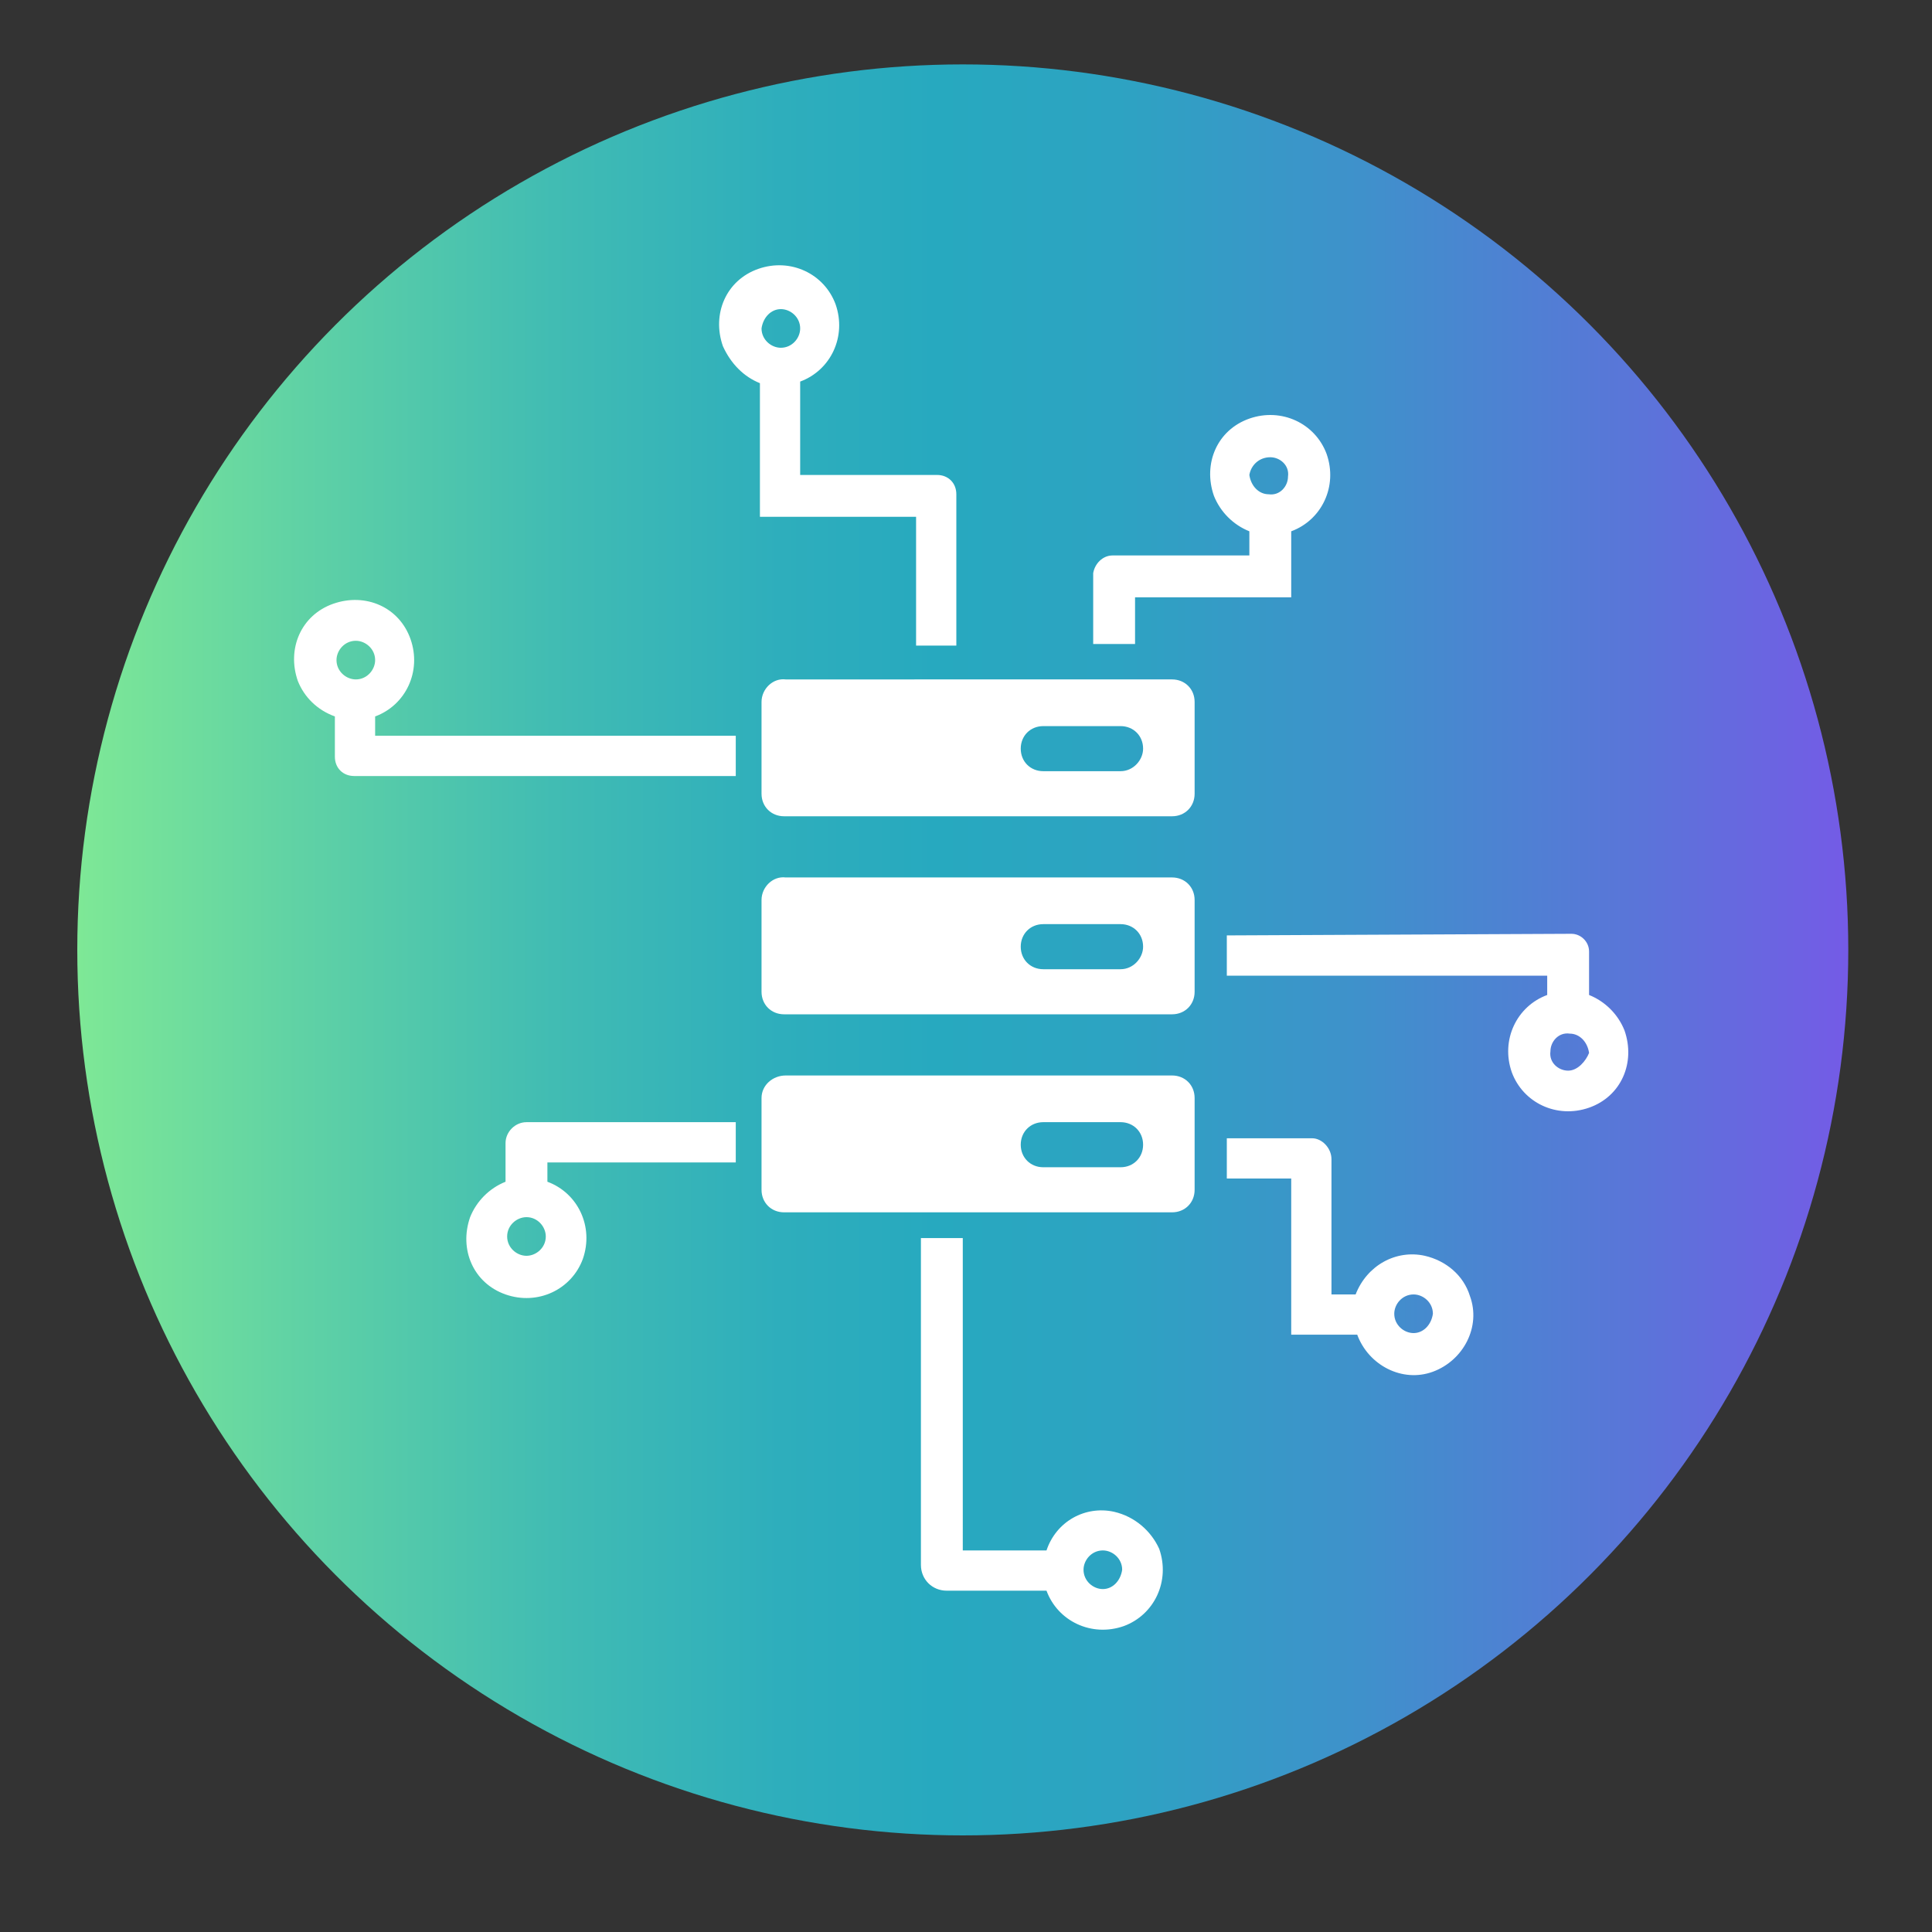 <?xml version="1.0" encoding="utf-8"?>
<!-- Generator: Adobe Illustrator 27.8.1, SVG Export Plug-In . SVG Version: 6.00 Build 0)  -->
<svg version="1.1" id="Laag_1" xmlns="http://www.w3.org/2000/svg" xmlns:xlink="http://www.w3.org/1999/xlink" x="0px" y="0px"
	 viewBox="0 0 120 120" style="enable-background:new 0 0 120 120;" xml:space="preserve">
<rect x="0" y="0" width="120" height="120" fill="#333333" stroke="none"/>
<style type="text/css">
	.st0{fill:url(#SVGID_1_);}
	.st1{fill:#FFFFFF;}
</style>
<linearGradient id="SVGID_1_" gradientUnits="userSpaceOnUse" x1="4.81" y1="60.989" x2="114.75" y2="60.989" gradientTransform="matrix(1 0 0 -1 0 119.969)">
	<stop  offset="0" style="stop-color:#7EE896"/>
	<stop  offset="0.118" style="stop-color:#61D3A4"/>
	<stop  offset="0.269" style="stop-color:#41BCB3"/>
	<stop  offset="0.397" style="stop-color:#2EAEBC"/>
	<stop  offset="0.486" style="stop-color:#27A9BF"/>
	<stop  offset="0.587" style="stop-color:#2DA3C2"/>
	<stop  offset="0.725" style="stop-color:#3F91CB"/>
	<stop  offset="0.885" style="stop-color:#5B74D9"/>
	<stop  offset="1" style="stop-color:#745BE6"/>
</linearGradient>
<circle class="st0" cx="59.8" cy="59" r="55"/>
<path class="st1" d="M47.2,23.8v8.3h9.7v8h2.5v-9.4c0-0.7-0.5-1.2-1.2-1.2h-8.5v-5.8c1.9-0.7,2.9-2.8,2.2-4.8
	c-0.7-1.9-2.8-2.9-4.8-2.2s-2.9,2.8-2.2,4.8C45.4,22.6,46.2,23.4,47.2,23.8z M48.5,19.2c0.6,0,1.2,0.5,1.2,1.2
	c0,0.6-0.5,1.2-1.2,1.2c-0.6,0-1.2-0.5-1.2-1.2c0,0,0,0,0,0C47.4,19.7,47.9,19.2,48.5,19.2C48.5,19.2,48.5,19.2,48.5,19.2z"/>
<path class="st1" d="M20.8,44.5V47c0,0.7,0.5,1.2,1.2,1.2c0,0,0,0,0.1,0h23.6v-2.5H23.3v-1.2c1.9-0.7,2.9-2.8,2.2-4.8
	s-2.8-2.9-4.8-2.2s-2.9,2.8-2.2,4.8C18.9,43.3,19.7,44.1,20.8,44.5z M22.1,39.8c0.6,0,1.2,0.5,1.2,1.2c0,0.6-0.5,1.2-1.2,1.2
	c-0.6,0-1.2-0.5-1.2-1.2c0,0,0,0,0,0C20.9,40.4,21.4,39.8,22.1,39.8C22,39.8,22,39.8,22.1,39.8z"/>
<path class="st1" d="M69.2,93.9c-1.8-0.4-3.6,0.6-4.2,2.4h-5.2V76.9h-2.6v20.3c0,0.9,0.7,1.6,1.6,1.6H65c0.7,1.9,2.8,2.9,4.8,2.2
	c1.9-0.7,2.9-2.8,2.2-4.8C71.5,95.1,70.5,94.2,69.2,93.9L69.2,93.9z M68.5,98.7c-0.6,0-1.2-0.5-1.2-1.2c0-0.6,0.5-1.2,1.2-1.2
	c0.6,0,1.2,0.5,1.2,1.2c0,0,0,0,0,0C69.6,98.2,69.1,98.7,68.5,98.7C68.5,98.7,68.5,98.7,68.5,98.7z"/>
<path class="st1" d="M76.2,58.1v2.5h19.9v1.2c-1.9,0.7-2.9,2.8-2.2,4.8c0.7,1.9,2.8,2.9,4.8,2.2s2.9-2.8,2.2-4.8
	c-0.4-1-1.2-1.8-2.2-2.2v-2.7c0-0.6-0.5-1.1-1.1-1.1L76.2,58.1z M97.4,66.5c-0.6,0-1.2-0.5-1.1-1.2c0-0.6,0.5-1.2,1.2-1.1
	c0.6,0,1.1,0.5,1.2,1.2C98.5,65.9,98,66.5,97.4,66.5C97.4,66.5,97.4,66.5,97.4,66.5z"/>
<path class="st1" d="M45.7,69.6v2.6H34v1.2c1.9,0.7,2.9,2.8,2.2,4.8c-0.7,1.9-2.8,2.9-4.8,2.2s-2.9-2.8-2.2-4.8
	c0.4-1,1.2-1.8,2.2-2.2v-2.4c0-0.7,0.6-1.3,1.3-1.3H45.7z M32.7,78c0.6,0,1.2-0.5,1.2-1.2c0-0.6-0.5-1.2-1.2-1.2
	c-0.6,0-1.2,0.5-1.2,1.2S32.1,78,32.7,78L32.7,78z"/>
<path class="st1" d="M70.5,37.1h9.7V33c1.9-0.7,2.9-2.8,2.2-4.8c-0.7-1.9-2.8-2.9-4.8-2.2s-2.9,2.8-2.2,4.8c0.4,1,1.2,1.8,2.2,2.2
	v1.5h-8.5c-0.6,0-1.1,0.5-1.2,1.1V40h2.6V37.1z M78.9,28.4c0.6,0,1.2,0.5,1.1,1.2c0,0.6-0.5,1.2-1.2,1.1c-0.6,0-1.1-0.5-1.2-1.2
	C77.7,28.9,78.2,28.4,78.9,28.4C78.9,28.4,78.9,28.4,78.9,28.4z"/>
<path class="st1" d="M88.5,78c-1.8-0.4-3.6,0.6-4.3,2.4h-1.5V72c0-0.7-0.6-1.3-1.2-1.3c0,0,0,0,0,0h-5.3v2.5h4v9.7h4.1
	c0.7,1.9,2.8,3,4.7,2.3s3-2.8,2.3-4.7C90.9,79.2,89.8,78.3,88.5,78z M87.8,82.8c-0.6,0-1.2-0.5-1.2-1.2c0-0.6,0.5-1.2,1.2-1.2
	c0.6,0,1.2,0.5,1.2,1.2c0,0,0,0,0,0C88.9,82.3,88.4,82.8,87.8,82.8L87.8,82.8z"/>
<path class="st1" d="M47.3,68.2v5.7c0,0.8,0.6,1.4,1.4,1.4c0,0,0,0,0,0h24.1c0.8,0,1.4-0.6,1.4-1.4v-5.7c0-0.8-0.6-1.4-1.4-1.4
	c0,0,0,0,0,0H48.8C48,66.8,47.3,67.4,47.3,68.2C47.3,68.2,47.3,68.2,47.3,68.2z M69.6,72.5h-4.8c-0.8,0-1.4-0.6-1.4-1.4l0,0
	c0-0.8,0.6-1.4,1.4-1.4h4.8c0.8,0,1.4,0.6,1.4,1.4c0,0,0,0,0,0l0,0C71,71.9,70.4,72.5,69.6,72.5C69.6,72.5,69.6,72.5,69.6,72.5z"/>
<path class="st1" d="M47.3,55.9v5.7c0,0.8,0.6,1.4,1.4,1.4c0,0,0,0,0,0h24.1c0.8,0,1.4-0.6,1.4-1.4v-5.7c0-0.8-0.6-1.4-1.4-1.4l0,0
	H48.8C48,54.4,47.3,55.1,47.3,55.9C47.3,55.9,47.3,55.9,47.3,55.9z M69.6,60.2h-4.8c-0.8,0-1.4-0.6-1.4-1.4l0,0
	c0-0.8,0.6-1.4,1.4-1.4h4.8c0.8,0,1.4,0.6,1.4,1.4c0,0,0,0,0,0l0,0C71,59.5,70.4,60.2,69.6,60.2C69.6,60.2,69.6,60.2,69.6,60.2z"/>
<path class="st1" d="M47.3,43.6v5.7c0,0.8,0.6,1.4,1.4,1.4c0,0,0,0,0,0h24.1c0.8,0,1.4-0.6,1.4-1.4v-5.7c0-0.8-0.6-1.4-1.4-1.4l0,0
	H48.8C48,42.1,47.3,42.8,47.3,43.6C47.3,43.5,47.3,43.6,47.3,43.6z M69.6,47.9h-4.8c-0.8,0-1.4-0.6-1.4-1.4l0,0
	c0-0.8,0.6-1.4,1.4-1.4h4.8c0.8,0,1.4,0.6,1.4,1.4c0,0,0,0,0,0l0,0C71,47.2,70.4,47.9,69.6,47.9C69.6,47.9,69.6,47.9,69.6,47.9z"/>
</svg>
